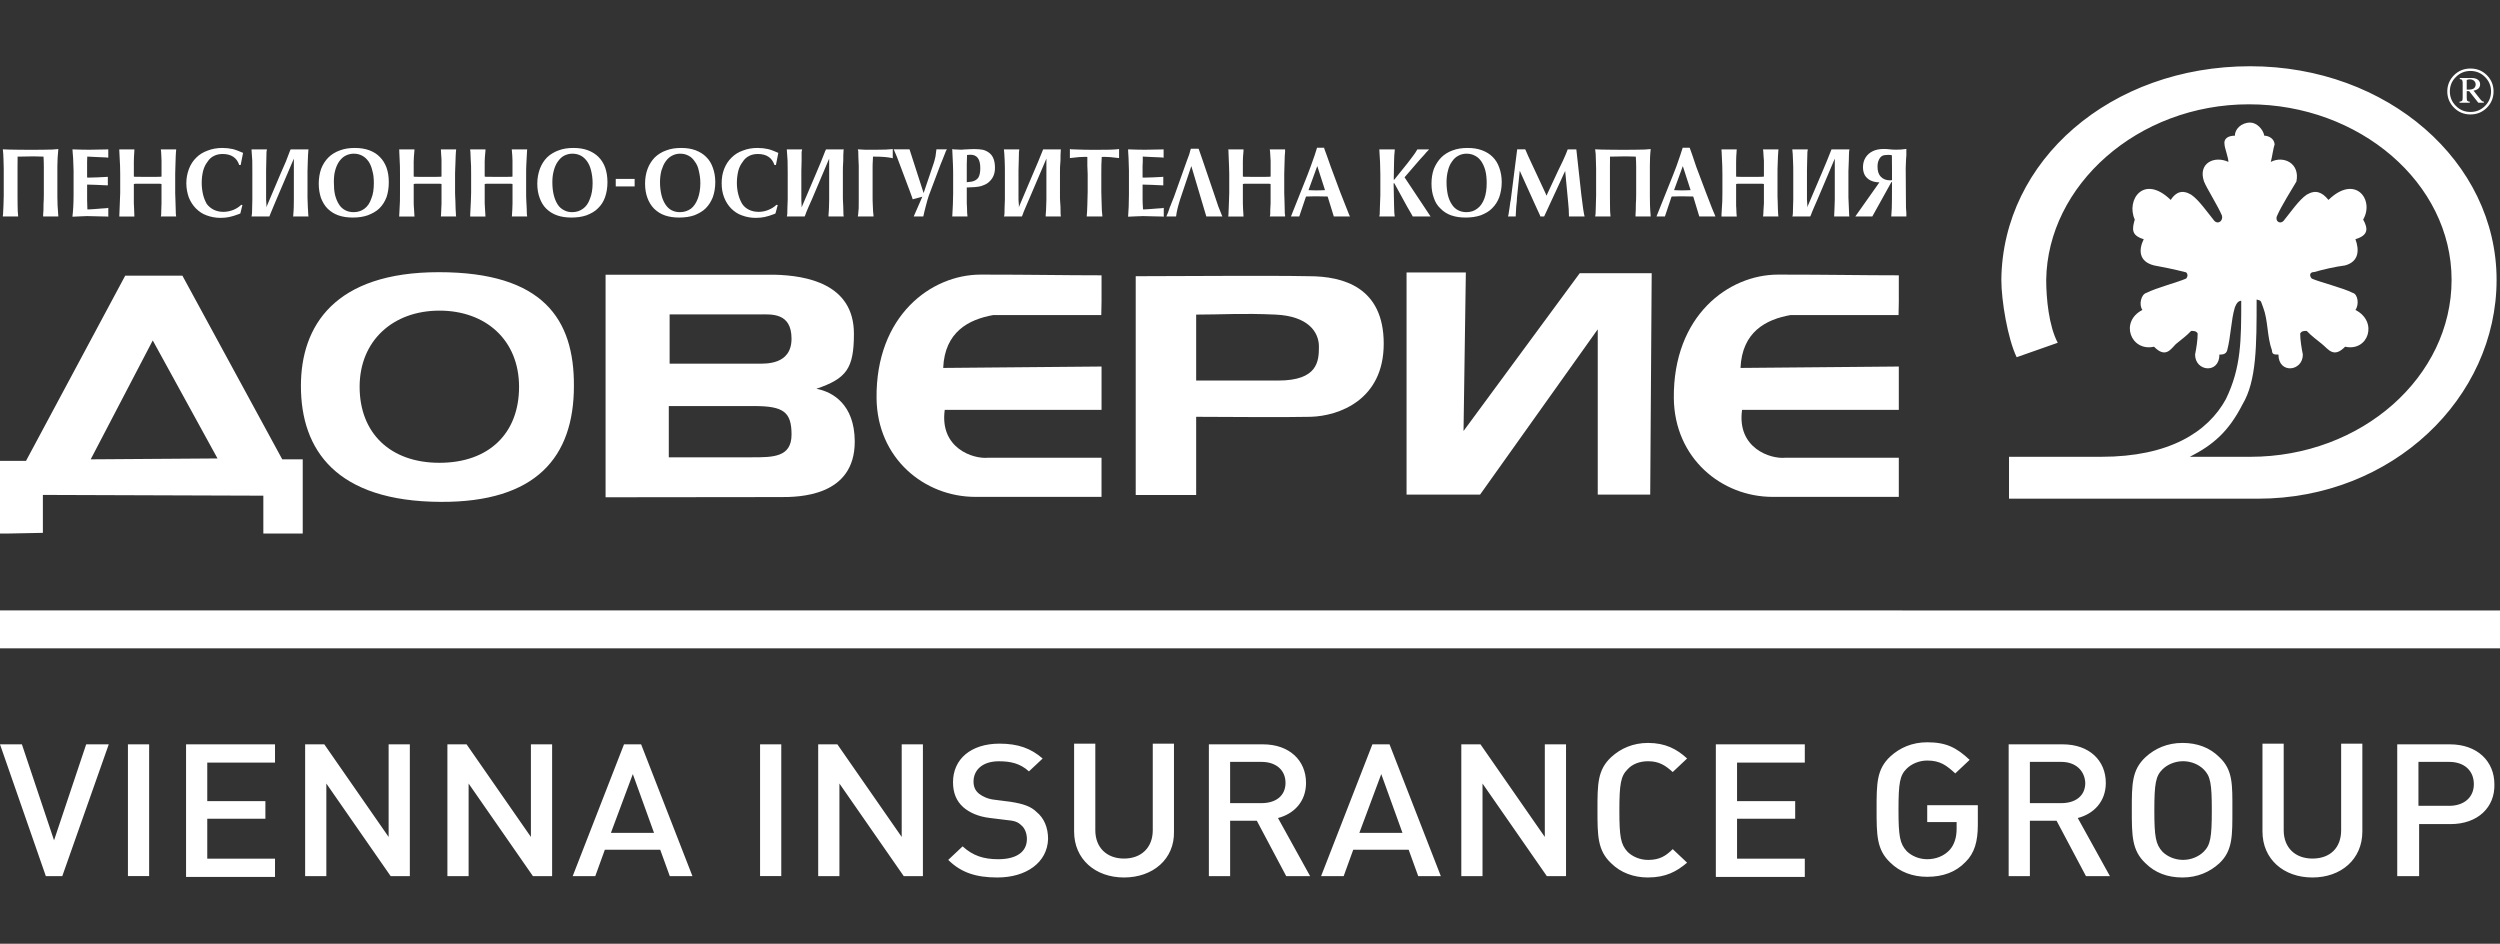<?xml version="1.0" encoding="UTF-8"?>
<svg id="Layer_1" xmlns="http://www.w3.org/2000/svg" width="151" height="57" version="1.1" viewBox="0 0 151 57">
  <rect x="0" y="0" width="151" height="57" fill="#333333" stroke="none"/>
  <!-- Generator: Adobe Illustrator 29.5.1, SVG Export Plug-In . SVG Version: 2.1.0 Build 141)  -->
  <defs>
    <style>
      .st0 {
        fill: #fff;
      }
    </style>
  </defs>
  <path class="st0" d="M147.933,46.018h-1.859v2.654h1.859c.869,0,1.487-.489,1.487-1.307s-.577-1.347-1.487-1.347ZM148.015,49.775h-1.9v3.143h-1.322v-7.96h3.181c1.653,0,2.687,1.021,2.687,2.41.041,1.385-.993,2.407-2.646,2.407ZM139.67,53c-1.735,0-3.017-1.103-3.017-2.776v-5.308h1.282v5.227c0,1.062.701,1.714,1.735,1.714,1.075,0,1.735-.652,1.735-1.714v-5.227h1.281v5.308c0,1.673-1.281,2.776-3.016,2.776ZM133.098,46.466c-.289-.285-.743-.489-1.241-.489-.494,0-.951.204-1.24.489-.412.407-.495.859-.495,2.491,0,1.592.083,2.04.495,2.491.289.285.743.489,1.24.489s.952-.204,1.241-.489c.412-.407.495-.858.495-2.491.002-1.633-.08-2.081-.495-2.491ZM134.049,52.141c-.577.53-1.323.859-2.23.859s-1.652-.285-2.23-.859c-.828-.777-.828-1.673-.828-3.225s0-2.41.828-3.184c.578-.53,1.323-.859,2.23-.859s1.653.285,2.23.859c.828.777.787,1.673.787,3.184-.003,1.51.038,2.45-.787,3.225ZM124.505,46.018h-1.9v2.491h1.9c.869,0,1.446-.448,1.446-1.225-.041-.777-.621-1.266-1.446-1.266ZM125.992,52.918l-1.776-3.347h-1.611v3.347h-1.282v-7.96h3.264c1.612,0,2.604.981,2.604,2.328,0,1.144-.742,1.877-1.694,2.122l1.942,3.51h-1.447ZM118.719,52.06c-.577.611-1.364.899-2.315.899-.869,0-1.653-.285-2.23-.859-.828-.777-.828-1.673-.828-3.224s0-2.41.828-3.184c.577-.53,1.322-.858,2.23-.858,1.157,0,1.776.326,2.563,1.062l-.869.818c-.537-.489-.911-.777-1.694-.777-.495,0-.952.204-1.24.489-.413.407-.495.858-.495,2.491,0,1.592.082,2.04.495,2.491.288.285.742.489,1.24.489.536,0,1.034-.204,1.364-.57.288-.326.412-.777.412-1.266v-.407h-1.776v-1.021h3.057v1.185c0,1.019-.206,1.714-.742,2.244ZM103.637,44.959h5.373v1.103h-4.092v2.328h3.511v1.062h-3.511v2.41h4.092v1.103h-5.373v-8.006ZM99.545,53c-.869,0-1.653-.285-2.23-.859-.828-.777-.828-1.673-.828-3.225s0-2.41.828-3.184c.577-.53,1.323-.859,2.23-.859,1.034,0,1.735.367,2.356.94l-.869.818c-.453-.407-.827-.652-1.487-.652-.495,0-.951.163-1.24.489-.413.407-.495.899-.495,2.491s.082,2.04.495,2.491c.289.285.742.489,1.24.489.701,0,1.075-.244,1.487-.652l.869.818c-.621.527-1.281.893-2.356.893ZM93.429,52.918l-3.885-5.593v5.593h-1.281v-7.96h1.158l3.886,5.594v-5.594h1.281v7.96h-1.158ZM83.428,46.755l-1.323,3.55h2.604l-1.281-3.55ZM85.661,52.918l-.577-1.592h-3.349l-.577,1.592h-1.364l3.099-7.96h1.034l3.099,7.96h-1.364ZM76.199,46.018h-1.9v2.491h1.9c.869,0,1.446-.448,1.446-1.225s-.58-1.266-1.446-1.266ZM77.687,52.918l-1.776-3.347h-1.611v3.347h-1.284v-7.96h3.264c1.611,0,2.604.981,2.604,2.328,0,1.144-.742,1.877-1.694,2.122l1.941,3.51h-1.444ZM67.892,53c-1.735,0-3.016-1.103-3.016-2.776v-5.308h1.281v5.227c0,1.062.701,1.714,1.735,1.714s1.735-.652,1.735-1.714v-5.227h1.281v5.308c.041,1.673-1.281,2.776-3.017,2.776ZM60.248,53c-1.281,0-2.189-.285-2.975-1.062l.869-.818c.619.57,1.281.777,2.148.777,1.116,0,1.735-.448,1.735-1.225,0-.326-.124-.652-.33-.818-.206-.204-.412-.285-.91-.326l-.993-.122c-.701-.082-1.24-.326-1.611-.652-.412-.367-.619-.858-.619-1.51,0-1.388,1.075-2.328,2.81-2.328,1.117,0,1.9.285,2.604.899l-.828.777c-.536-.489-1.117-.611-1.818-.611-.993,0-1.529.53-1.529,1.225,0,.285.083.53.33.733.206.163.536.326.951.367l.951.122c.786.122,1.24.285,1.57.611.454.367.701.94.701,1.633-.041,1.429-1.323,2.328-3.058,2.328ZM54.586,52.918l-3.885-5.593v5.593h-1.282v-7.96h1.158l3.886,5.594v-5.594h1.281v7.96h-1.158ZM45.908,44.956h1.281v7.96h-1.281v-7.96ZM38.222,46.755l-1.323,3.55h2.604l-1.281-3.55ZM40.455,52.918l-.577-1.592h-3.346l-.577,1.592h-1.364l3.099-7.96h1.034l3.099,7.96h-1.367ZM32.189,52.918l-3.885-5.593v5.593h-1.281v-7.96h1.158l3.886,5.594v-5.594h1.281v7.96h-1.158ZM23.596,52.918l-3.885-5.593v5.593h-1.281v-7.96h1.158l3.885,5.594v-5.594h1.281v7.96h-1.158ZM11.238,44.959h5.373v1.103h-4.092v2.328h3.511v1.062h-3.511v2.41h4.092v1.103h-5.373v-8.006ZM7.727,44.956h1.281v7.96h-1.281v-7.96ZM3.762,52.918h-.993l-2.769-7.96h1.323l1.941,5.797,1.941-5.797h1.364l-2.807,7.96Z"/>
  <path class="st0" d="M148.99,5.41c.043.004.074.004.101.004.152,0,.268-.027.334-.081.07-.058.105-.139.105-.228s-.031-.166-.093-.22c-.066-.062-.148-.093-.26-.093-.055,0-.113.012-.187.039v.58ZM148.57,4.711h.719c.171,0,.296.039.385.112.082.07.125.158.125.263,0,.097-.027.182-.09.247-.062.07-.167.112-.307.143l.397.506c.05.062.097.108.128.131.023.012.058.023.097.027v.066h-.334l-.556-.703h-.144v.39c0,.104.012.17.035.197.023.027.074.046.148.05v.066h-.618v-.066c.077-.004.128-.023.151-.05.027-.027.039-.093.039-.189v-.896c0-.089-.012-.143-.039-.174-.023-.031-.074-.046-.136-.054v-.066ZM150.46,5.522c0-.34-.125-.634-.366-.873-.245-.243-.532-.363-.878-.363-.343,0-.638.12-.879.363-.245.24-.366.533-.366.873s.121.637.366.877c.241.243.536.363.879.363.346,0,.633-.12.878-.363.241-.24.366-.537.366-.877ZM150.611,5.522c0,.386-.136.711-.404.985-.276.274-.607.406-.991.406s-.716-.131-.992-.406c-.268-.274-.408-.599-.408-.985,0-.382.14-.711.408-.981.276-.274.607-.402.992-.402s.715.127.991.402c.268.27.404.599.404.981ZM132.268,27.59c1.396-.715,2.329-1.503,3.181-3.168.851-1.422.851-3.558.851-6.332.315.077.233.077.393.475.307.792.225,1.742.536,2.608,0,.243.156.243.389.243,0,1.186,1.474,1.028,1.474,0-.078-.394-.16-.873-.16-1.271.082-.158.233-.158.393-.158.307.321.54.479.929.796.385.313.696.869,1.392.158,1.4.313,2.014-1.511.622-2.221.233-.317.152-.946-.156-1.028-.618-.313-1.936-.63-2.48-.865-.152-.162-.152-.398.156-.398.544-.158,1.244-.317,1.858-.398.855-.236.855-.95.622-1.584.778-.232.778-.63.467-1.186.695-1.186-.467-2.766-2.096-1.186-.385-.475-.774-.634-1.314-.317-.471.317-1.011,1.113-1.396,1.58-.233.24-.544,0-.389-.313.238-.556.93-1.665,1.163-2.059.229-1.109-.774-1.584-1.548-1.186.074-.24.156-.873.23-1.032,0-.39-.385-.552-.622-.552-.07-.394-.463-.792-.852-.792-.54,0-.925.398-.925.792-.389,0-.7.162-.622.552,0,.158.233.792.233,1.032-.851-.398-1.858.077-1.473,1.186.155.394.855,1.503,1.084,2.059.078.313-.229.552-.462.313-.385-.467-.929-1.263-1.4-1.58-.54-.317-.925-.158-1.236.317-1.629-1.58-2.71,0-2.17,1.186-.155.556-.237.954.541,1.186-.311.634-.311,1.348.622,1.584.466.081,1.24.24,1.854.398.16,0,.238.236.082.398-.544.236-1.781.552-2.399.865-.311.081-.47.711-.237,1.028-1.392.711-.7,2.534.7,2.221.696.711,1.007.155,1.318-.158.385-.317.618-.475.925-.796.16,0,.315,0,.393.158,0,.398-.078.877-.156,1.271,0,1.028,1.47,1.186,1.47,0,.155,0,.389,0,.466-.243.23-.865.23-1.816.467-2.608q.148-.398.385-.398c0,2.376,0,4.037-.929,5.942-1.081,1.978-3.414,3.481-7.519,3.481h-5.579v2.531h15.034c8.137,0,14.416-6.093,14.416-13.22s-6.59-12.9-14.883-12.9c-8.444,0-14.956,5.702-15.03,12.9,0,1.267.389,3.566.925,4.675l2.481-.873c-.541-1.028-.696-2.693-.696-3.802.081-5.695,5.505-10.601,12.246-10.601,6.664,0,12.239,4.748,12.239,10.601s-5.423,10.69-12.165,10.69h-3.643Z"/>
  <path class="st0" d="M114.262,9.37c-.074-.012-.14-.015-.218-.015-.144,0-.257.015-.338.05-.097.046-.171.135-.222.251-.062.124-.081.259-.081.417,0,.263.062.464.202.603.136.147.322.216.563.216.043,0,.078-.012.109-.012v-.688l-.004-.433v-.301l-.011-.089ZM115.144,9.389c-.008.066-.011.143-.019.24-.008.247-.02.433-.02.533l.012,1.858c0,.019.004.201.004.529.004.124.015.224.023.309v.216h-.913c.007-.058.007-.089.007-.089.024-.247.035-.56.035-.943l.004-1.039h-.039l-1.15,2.071h-1.027l1.454-2.059c-.206-.004-.389-.043-.536-.116-.144-.073-.261-.182-.339-.309-.073-.131-.116-.294-.116-.483,0-.224.05-.417.151-.583.109-.17.245-.297.436-.39.187-.093.412-.135.657-.135.093,0,.152.004.194.004l.323.031c.047,0,.109.008.222.008.213,0,.423-.012.637-.046v.394ZM111.704,9.022v.054c-.016.023-.016.043-.016.043-.004.116-.019.305-.019.572-.012.305-.024.525-.024.649v1.584s.012.193.024.564c.015.29.015.44.019.464v.058c.016.027.016.046.016.066h-.922c0-.031.004-.058.004-.089.008-.189.019-.336.019-.437.008-.151.016-.317.016-.495v-2.476l-1.034,2.442-.21.479c-.101.251-.179.406-.198.487-.008.008-.016.031-.043.089h-1.081c.019-.046.027-.081.027-.104.008-.015.012-.143.016-.402l.015-.525v-1.63c0-.232,0-.467-.015-.703-.008-.317-.024-.556-.043-.688h.937c-.016.077-.023.131-.023.147,0-.073-.004.112-.016.541l-.012.587v1.766l.024.363-.012.1.875-2.055.299-.711.257-.641.039-.097h1.081ZM107.419,9.022c-.012.081-.012.131-.012.147-.015.108-.019.355-.035.746-.011.189-.011.382-.011.58v1.167c0,.151,0,.317.011.483.004.355.02.61.028.78,0,.027.007.046.007.07s0,.05.012.081h-.933c.008-.046.016-.089.016-.12l.015-.309.023-.359v-1.174l-.097-.015h-1.489l-.093.015v1.163c0,.116,0,.243.012.348,0,.212.019.363.027.452h-.922v-.124l.047-.792.008-.522v-1.124s-.004-.147-.008-.483c-.019-.34-.027-.637-.039-.862,0-.015-.008-.035-.008-.07v-.077h.922l-.008.081c-.019.267-.031.483-.031.657v.904c.031.012.058.012.085.012.156.008.385.008.661.008h.101c.323,0,.564,0,.724-.008.027,0,.054,0,.108-.012v-.954c0-.054-.015-.147-.023-.305,0-.178-.023-.305-.031-.382h.933ZM101.642,10.031l-.529,1.453c.031.004.062.004.089.004.047,0,.168.012.381.012.249,0,.389-.012.444-.012.023,0,.054,0,.085-.004l-.47-1.453ZM102.054,8.926c.023.035.023.054.023.054l.148.413.225.672.58,1.538.377.977.163.39.043.104h-.976l-.362-1.194c-.023-.015-.042-.015-.062-.015h-.202c-.14,0-.288-.008-.435-.008h-.078c-.101,0-.206.008-.307.008h-.144c-.027,0-.047,0-.086.015l-.4,1.194h-.509l1.007-2.519c.128-.313.272-.703.423-1.163.066-.205.117-.363.152-.467h.42ZM99.702,9.003c-.039.355-.05.699-.05,1.028v1.851c0,.085,0,.255.008.518.004.185.019.406.043.676h-.917v-.12c.016-.12.016-.332.02-.634.012-.178.019-.371.019-.599v-1.626c0-.24-.008-.452-.023-.637-.155-.008-.369-.015-.606-.015-.179,0-.451.008-.859.015h-.093v.127l-.004.502v1.796c0,.212,0,.382.004.506,0,.247.004.479.031.684h-.929s.012-.027.012-.058,0-.046.012-.062c.004-.182.019-.371.019-.556.012-.344.016-.541.016-.595v-1.611c0-.127-.004-.317-.016-.587,0-.228-.015-.425-.043-.587.031,0,.058.004.093.004.167.008.424.019.754.019l.867.008.828-.008c.346,0,.618-.012.816-.039ZM95.211,9.022l.299,2.72c0,.027.039.313.109.842.031.228.066.394.089.491h-.945v-.089c0-.216-.016-.467-.047-.765l-.179-1.893-.082.17-.233.514-.956,2.063h-.229l-.023-.073-.311-.676-.91-2.013-.167,1.626c-.004.066-.004.143-.012.22-.004.073-.023.185-.035.328-.008.286-.031.467-.031.587h-.466l.027-.089c.035-.232.058-.367.066-.425.012-.043.019-.135.035-.247.015-.112.019-.182.035-.197l.393-3.095h.486c.016.019.02.05.027.054.047.12.198.464.463,1.02l.257.549.478,1.028.058.147.692-1.484c.074-.151.171-.359.295-.61.144-.309.237-.537.296-.703h.521ZM88.594,9.281c-.194,0-.362.043-.509.124-.156.077-.28.197-.381.348-.109.147-.198.336-.245.545-.058.216-.089.452-.089.707,0,.282.031.533.078.765.054.22.132.413.241.572.097.158.229.278.373.352.152.081.319.12.509.12.257,0,.478-.073.653-.212.19-.135.33-.34.432-.61.093-.259.14-.572.14-.931,0-.282-.023-.522-.078-.746-.054-.224-.148-.413-.241-.56-.105-.151-.226-.27-.385-.348-.148-.081-.319-.124-.498-.124ZM88.656,8.937c.319,0,.599.043.855.139.26.097.474.228.649.406.175.174.311.394.396.645.097.263.148.549.148.877s-.054.626-.148.904c-.101.267-.241.483-.432.672-.183.189-.408.313-.68.421-.272.097-.595.139-.921.139s-.606-.042-.867-.131c-.249-.085-.474-.232-.642-.406-.187-.17-.327-.39-.408-.645-.097-.251-.144-.541-.144-.862,0-.328.047-.626.144-.896.109-.263.257-.498.447-.692.19-.185.416-.328.688-.425.272-.104.579-.147.914-.147ZM86.316,9.022c-.023.019-.031.039-.043.05,0,.004-.008.012-.019.023-.016.008-.051.058-.105.104-.047.073-.113.131-.175.205-.14.143-.237.267-.303.336l-.836.97,1.571,2.364h-1.081l-.039-.081-.303-.525-.766-1.399h-.043l.027,1.314c.004.328.016.56.043.692h-.933c.004-.058.016-.097.023-.12,0-.085.012-.24.012-.437.019-.386.027-.634.027-.734v-1.248c0-.506-.027-.989-.058-1.433l-.004-.081h.933l-.004.081-.027.313-.012.363-.019,1.074h.031l.696-.865c.035-.042.171-.209.397-.514.132-.174.233-.321.303-.452h.708ZM79.563,10.031l-.529,1.453c.031.004.054.004.082.004.054,0,.175.012.385.012.241,0,.393-.012.447-.012.019,0,.047,0,.082-.004l-.467-1.453ZM79.979,8.926c.004.035.008.054.008.054l.152.413.237.672.572,1.538.385.977.155.39.05.104h-.976l-.369-1.194c-.019-.015-.05-.015-.058-.015h-.202c-.148,0-.296-.008-.439-.008h-.085c-.093,0-.191.008-.292.008h-.152c-.023,0-.058,0-.086.015l-.404,1.194h-.501l1.003-2.519c.121-.313.264-.703.424-1.163.07-.205.12-.363.148-.467h.431ZM77.619,9.022v.147c-.016.108-.027.355-.035.746-.008.189-.016.382-.016.58v1.167c0,.151.008.317.016.483.008.355.015.61.019.78.016.027.016.046.016.07v.081h-.925c.012-.046.027-.089.027-.12l.004-.309.019-.359v-1.174l-.089-.015h-1.493l-.093.015v1.163c0,.116.008.243.012.348.008.212.023.363.027.452h-.921l.012-.124.031-.792.016-.522v-1.124s0-.147-.012-.483c-.008-.34-.023-.637-.035-.862v-.07c-.012-.039-.012-.066-.012-.077h.921v.081c-.027.267-.039.483-.039.657v.904c.039.012.066.012.082.012.167.008.381.008.669.008h.109c.319,0,.556,0,.712-.008.027,0,.062,0,.105-.012v-.954c0-.054-.012-.147-.019-.305-.004-.178-.02-.305-.031-.382h.925ZM72.394,8.98l.043.116.179.514.782,2.299.187.556c.109.274.171.44.202.506.004.008.004.015.012.031.008.015.016.042.035.073h-.972l-.906-3.044-.68,2.024c-.124.394-.21.738-.241,1.02h-.587c.07-.151.144-.336.21-.556.035-.07.062-.155.097-.243.043-.085.058-.158.086-.212.015-.042.027-.085.043-.104l.816-2.287c.085-.22.12-.34.132-.355.012-.066.039-.135.066-.243l.031-.093h.466ZM70.282,9.019v.506l-.105-.015-.626-.027-.466-.023h-.062v.321l-.012.228v.711c.035,0,.054.008.082.008.093,0,.268-.008.529-.015l.544-.027.097-.008v.514h-.097l-.591-.027-.509-.015h-.054v.935c0,.131.012.309.027.564h.07l.362-.023.389-.031.334-.023.097-.019v.533l-.078-.008-.56-.012-.63-.015c.008,0-.124.008-.404.015-.097,0-.229.012-.404.019h-.078c.027-.344.051-.784.051-1.325v-1.456l-.023-.738-.027-.46v-.085c.338.012.684.023,1.011.023.319,0,.665-.012,1.046-.019l.089-.004ZM67.592,9.003v.545l-.078-.008c-.327-.046-.61-.066-.824-.066-.043,0-.09,0-.148.008v.081c-.019.197-.023.498-.023.885v1.132c0-.027.004.212.019.707.004.317.02.583.047.788h-.949c.02-.147.027-.382.039-.703l.02-.784v-1.074l-.02-.51v-.522c-.027-.008-.062-.008-.082-.008h-.062c-.214,0-.486.019-.832.066l-.078.008v-.545l.093.015.362.012c.26.012.61.019,1.046.019.237,0,.544,0,.925-.008.26-.012.443-.019.544-.039ZM64.077,9.022c0,.012,0,.039-.008.054v.043c-.012.116-.016.305-.016.572-.031.305-.031.525-.031.649v1.584s0,.193.031.564c.004.29.008.44.008.464.008.004.008.027.008.058,0,.027.008.046.008.066h-.917v-.089c.015-.189.027-.336.027-.437.004-.151.016-.317.016-.495v-2.476l-1.042,2.442-.206.479c-.105.251-.175.406-.194.487-.012.008-.012.031-.039.089h-1.085c.019-.046.027-.081.027-.104.004-.015.012-.143.012-.402l.019-.525v-1.63c0-.232,0-.467-.012-.703-.015-.317-.027-.556-.047-.688h.929c-.004.077-.016.131-.02.147,0-.073,0,.112-.012.541l-.016.587v1.766l.027.363-.012.1.871-2.055.303-.711.26-.641.039-.097h1.069ZM58.409,9.359c-.008.297-.016.495-.016.58v1.066c.132-.008.245-.031.331-.042.171-.046.295-.12.377-.251.07-.12.109-.313.109-.56,0-.545-.198-.807-.599-.807-.008,0-.085.012-.202.015ZM58.393,11.321v.939l.016.34c0,.174.008.328.027.475h-.921c.008-.073.008-.12.008-.12.008-.05.016-.255.031-.603.004-.413.016-.645.016-.672v-1.02c0-.24,0-.479-.012-.73-.015-.352-.027-.657-.043-.927l.078.019c.233.008.381.019.439.019h.078c.023-.008.105-.012.26-.019.148-.004.303-.019.47-.019.222,0,.397.019.536.046.132.035.257.097.366.178.237.178.354.475.354.912,0,.332-.101.599-.315.807-.097.104-.214.178-.354.232-.109.05-.218.081-.323.097-.097.023-.327.035-.653.046h-.058ZM57.196,9.022c-.031.039-.054.077-.066.112,0,0-.015.019-.027.066-.015.05-.074.189-.159.406l-.136.332-.715,1.897c-.043.143-.105.328-.167.583-.066.251-.12.467-.159.657h-.579l.521-1.194-.583.158-.035-.116-.128-.352-.634-1.688-.155-.41-.152-.355-.043-.097h.956l.851,2.639.626-1.851c.027-.1.062-.209.093-.367.023-.151.043-.29.054-.421h.638ZM53.922,9.003v.56c-.039-.015-.058-.023-.082-.023-.198-.046-.552-.081-1.046-.081h-.062c0,.023-.008.05-.008.081v.039c-.019.29-.019.452-.019.51v1.793c0,.139,0,.313.012.502.008.29.023.51.047.692h-.953c.008-.046.019-.081.019-.097.008-.085.016-.209.035-.398.004-.205.004-.386.004-.552v-1.997l-.023-.545c-.008-.185-.008-.313-.008-.367-.008-.015-.02-.043-.027-.1.167.012.315.015.428.023h.743c.354,0,.677-.008.941-.039ZM50.964,9.022c0,.012,0,.039-.015.054v.043c-.012.116-.016.305-.016.572-.023.305-.023.525-.023.649v1.584s0,.193.023.564c.004.29.012.44.012.464.004.004.004.027.004.058,0,.027.015.046.015.066h-.921v-.089c.012-.189.027-.336.027-.437,0-.151.012-.317.012-.495v-2.476l-1.034,2.442-.214.479c-.109.251-.171.406-.194.487-.004.008-.016.031-.039.089h-1.077c.008-.046.023-.081.023-.104.004-.015.012-.143.012-.402l.019-.525v-1.63c0-.232,0-.467-.008-.703-.019-.317-.039-.556-.047-.688h.925c-.012.077-.02.131-.031.147,0-.073,0,.112,0,.541l-.016.587v1.766l.016.363v.1l.875-2.055.299-.711.253-.641.047-.097h1.073ZM47.01,9.235l-.144.73h-.089c-.148-.44-.482-.664-1.003-.664-.194,0-.369.035-.525.116-.152.077-.292.193-.393.363-.12.151-.206.328-.264.541-.05.216-.085.456-.085.722,0,.232.027.464.085.695.055.22.136.406.233.572.093.143.229.27.412.359.175.085.369.127.587.127.202,0,.404-.042.583-.116.19-.077.354-.178.49-.309l.078.012-.136.506-.066.035c-.249.093-.447.158-.599.185-.148.031-.327.05-.529.05-.303,0-.583-.054-.836-.151-.253-.085-.467-.236-.657-.425-.175-.185-.315-.402-.416-.661-.101-.259-.148-.541-.148-.854,0-.317.047-.599.152-.869.105-.263.249-.491.443-.676.187-.193.42-.336.688-.429.261-.104.556-.158.883-.158.225,0,.428.023.63.066.19.046.401.131.626.232ZM41.089,9.281c-.183,0-.354.043-.501.124-.152.077-.28.197-.385.348-.109.147-.183.336-.253.545-.055.216-.086.452-.086.707,0,.282.031.533.086.765.05.22.136.413.237.572.105.158.226.278.369.352.152.081.323.12.505.12.264,0,.478-.073.676-.212.171-.135.311-.34.412-.61.097-.259.152-.572.152-.931,0-.282-.039-.522-.093-.746-.043-.224-.128-.413-.245-.56-.097-.151-.218-.27-.369-.348-.152-.081-.311-.124-.505-.124ZM41.151,8.937c.323,0,.603.043.863.139.249.097.47.228.641.406.183.174.311.394.4.645.097.263.148.549.148.877s-.051.626-.148.904c-.105.267-.245.483-.428.672-.191.189-.42.313-.684.421-.276.097-.583.139-.925.139-.319,0-.606-.042-.863-.131-.249-.085-.47-.232-.649-.406-.167-.17-.307-.39-.4-.645-.093-.251-.144-.541-.144-.862,0-.328.051-.626.152-.896.097-.263.249-.498.435-.692.194-.185.42-.328.696-.425.268-.104.571-.147.906-.147ZM34.586,9.281c-.19,0-.354.043-.517.124-.148.077-.264.197-.373.348-.109.147-.19.336-.245.545-.062.216-.089.452-.089.707,0,.282.027.533.082.765.054.22.132.413.233.572.097.158.237.278.385.352.144.081.311.12.498.12.253,0,.474-.073.657-.212.194-.135.326-.34.42-.61.105-.259.156-.572.156-.931,0-.282-.035-.522-.089-.746-.051-.224-.136-.413-.237-.56-.109-.151-.229-.27-.377-.348-.148-.081-.323-.124-.502-.124ZM34.649,8.937c.319,0,.599.043.859.139.257.097.463.228.645.406.171.174.311.394.401.645.089.263.136.549.136.877s-.047.626-.144.904c-.093.267-.233.483-.428.672-.179.189-.416.313-.684.421-.28.097-.579.139-.921.139-.323,0-.61-.042-.863-.131-.253-.085-.478-.232-.657-.406-.175-.17-.303-.39-.397-.645-.093-.251-.144-.541-.144-.862,0-.328.058-.626.155-.896.101-.263.241-.498.435-.692.19-.185.428-.328.696-.425.272-.104.568-.147.91-.147ZM31.842,9.022c-.012.081-.012.131-.012.147-.008.108-.019.355-.039.746-.012.189-.012.382-.012.58v1.167c0,.151,0,.317.012.483.019.355.031.61.031.78.008.027.008.046.008.07s.012.05.012.081h-.929c.012-.046.012-.089.012-.12l.019-.309.012-.359v-1.174l-.086-.015h-1.493l-.101.015v1.163c0,.116.019.243.019.348.012.212.016.363.027.452h-.921v-.124l.039-.792.016-.522v-1.124s0-.147-.004-.483c-.016-.34-.035-.637-.039-.862,0-.015,0-.035-.012-.07v-.077h.921v.081c-.027.267-.047.483-.047.657v.904c.035.012.07.012.089.012.171.008.385.008.661.008h.117c.319,0,.552,0,.715-.008.019,0,.062,0,.097-.012v-.954c0-.054-.004-.147-.012-.305-.012-.178-.019-.305-.031-.382h.929ZM27.553,9.022c-.008.081-.016.131-.016.147-.012.108-.016.355-.031.746-.004.189-.02.382-.02.58v1.167c0,.151.016.317.02.483.008.355.015.61.031.78v.07c.008.023.008.05.016.081h-.925c.004-.046.012-.089.012-.12l.012-.309.016-.359v-1.174l-.086-.015h-1.497l-.097.015v1.163c0,.116.012.243.019.348.008.212.016.363.027.452h-.925l.008-.124.039-.792.004-.522v-1.124s0-.147-.004-.483c-.016-.34-.027-.637-.039-.862v-.07c-.008-.039-.008-.066-.008-.077h.925l-.004.081c-.023.267-.043.483-.043.657v.904c.043.012.066.012.097.012.156.008.373.008.649.008h.117c.319,0,.556,0,.708-.008.043,0,.07,0,.109-.012v-.954c0-.054,0-.147-.016-.305-.012-.178-.019-.305-.023-.382h.925ZM21.379,9.281c-.187,0-.354.043-.513.124-.148.077-.272.197-.381.348-.101.147-.187.336-.241.545-.062.216-.078.452-.078.707,0,.282.016.533.07.765.054.22.136.413.237.572.093.158.233.278.373.352.148.081.323.12.517.12.249,0,.474-.073.653-.212.183-.135.323-.34.412-.61.109-.259.152-.572.152-.931,0-.282-.023-.522-.089-.746-.051-.224-.128-.413-.229-.56-.109-.151-.229-.27-.381-.348-.148-.081-.319-.124-.501-.124ZM21.442,8.937c.319,0,.599.043.863.139.253.097.47.228.638.406.175.174.311.394.404.645.093.263.136.549.136.877s-.043.626-.136.904c-.105.267-.237.483-.428.672-.187.189-.428.313-.7.421-.272.097-.572.139-.91.139-.327,0-.614-.042-.863-.131-.257-.085-.478-.232-.657-.406-.171-.17-.303-.39-.401-.645-.085-.251-.136-.541-.136-.862,0-.328.051-.626.144-.896.101-.263.249-.498.443-.692.183-.185.424-.328.692-.425.276-.104.579-.147.91-.147ZM18.635,9.022c0,.012,0,.039-.012.054v.043c-.012.116-.023.305-.031.572-.012.305-.019.525-.019.649v1.584s.008.193.019.564c.019.29.027.44.027.464,0,0,.004.027.004.058,0,.027.012.046.012.066h-.937c.016-.031.016-.058.016-.089.012-.189.027-.336.027-.437.008-.151.008-.317.008-.495v-2.476l-1.042,2.442-.202.479c-.105.251-.167.406-.202.487,0,0-.016.031-.031.089h-1.081c.012-.046.019-.081.019-.104.012-.015.012-.143.019-.402l.012-.525v-1.63c0-.232,0-.467-.004-.703-.016-.317-.035-.556-.047-.688h.933c-.019.077-.023.131-.027.147,0-.073,0,.112-.012.541l-.012.587v1.766l.023.363-.012.1.871-2.055.311-.711.245-.641.043-.097h1.081ZM14.681,9.235l-.144.73h-.089c-.144-.44-.482-.664-1.003-.664-.19,0-.365.035-.521.116-.163.077-.292.193-.396.363-.121.151-.202.328-.26.541-.054.216-.085.456-.085.722,0,.232.027.464.078.695.051.22.132.406.222.572.105.143.249.27.428.359.175.085.373.127.579.127.21,0,.4-.042.599-.116.187-.077.342-.178.482-.309l.07.012-.124.506-.074.035c-.245.093-.455.158-.603.185-.14.031-.311.05-.517.05-.307,0-.583-.054-.844-.151-.245-.085-.467-.236-.653-.425-.179-.185-.319-.402-.424-.661-.089-.259-.148-.541-.148-.854,0-.317.058-.599.159-.869.101-.263.249-.491.439-.676.187-.193.428-.336.692-.429.264-.104.56-.158.883-.158.218,0,.431.023.626.066.187.046.397.131.63.232ZM10.641,9.022c0,.081-.012.131-.012.147-.008.108-.023.355-.031.746-.008.189-.016.382-.016.58v1.167c0,.151.008.317.016.483.008.355.016.61.023.78.008.027.008.046.008.07s.012.05.012.081h-.929c.016-.046.023-.089.023-.12l.008-.309.012-.359v-1.174l-.089-.015h-1.485l-.097.015v1.163c0,.116.008.243.016.348.008.212.016.363.016.452h-.91l.004-.124.031-.792.019-.522v-1.124s0-.147-.008-.483c-.019-.34-.027-.637-.043-.862,0-.015,0-.035-.004-.07v-.077h.91v.081c-.016.267-.031.483-.031.657v.904c.031.012.058.012.086.012.167.008.385.008.665.008h.109c.315,0,.564,0,.715-.008.023,0,.062,0,.097-.012v-.954c0-.054-.004-.147-.012-.305-.008-.178-.016-.305-.031-.382h.929ZM6.54,9.019v.506l-.117-.015-.63-.027-.47-.023h-.054v.066l-.008.255v.939c.027,0,.054.008.078.008.082,0,.268-.008.529-.015l.548-.027.097-.008v.514h-.105l-.587-.027-.505-.015h-.054v.935c0,.131.008.309.016.564h.074l.369-.023.385-.031.33-.023.105-.019v.533l-.086-.008-.556-.012-.63-.015s-.132.008-.393.015c-.105,0-.245.012-.42.019h-.082c.043-.344.07-.784.07-1.325v-1.456l-.027-.738-.035-.46-.008-.085c.346.012.684.023,1.015.023.327,0,.673-.012,1.046-.019l.105-.004ZM3.523,9.003c-.035.355-.058.699-.058,1.028v1.851c0,.085,0,.255.012.518.012.185.023.406.047.676h-.918v-.12c.019-.12.023-.332.023-.634.012-.178.019-.371.019-.599v-1.626c0-.24-.008-.452-.019-.637-.159-.008-.369-.015-.614-.015-.167,0-.451.008-.855.015h-.097v.127l-.004.502v1.796c0,.212,0,.382.004.506,0,.247.012.479.035.684H.171v-.058c0-.031.012-.046.012-.062.012-.182.019-.371.027-.556.012-.344.016-.541.016-.595v-1.611c0-.127-.004-.317-.016-.587-.008-.228-.016-.425-.039-.587.027,0,.054.004.086.004.167.008.424.019.758.019l.875.008.82-.008c.334,0,.61-.012.813-.039Z"/>
  <path class="st0" d="M89.397,29.873l7.107-9.983v9.983h3.169l.089-13.371h-4.347l-7.018,9.531.14-9.577h-3.581v13.418h4.44Z"/>
  <path class="st0" d="M72.248,29.9v-4.725c2.232,0,4.906.042,6.92,0,1.687-.05,4.409-1.004,4.409-4.416s-2.449-4.076-4.518-4.076c-2.566-.05-7.624,0-10.462,0v13.217h3.651ZM72.248,22.985v-3.983c1.528,0,2.834-.093,4.798,0,1.959.089,2.617,1.047,2.617,1.932,0,.869-.058,2.051-2.461,2.051h-4.953Z"/>
  <path class="st0" d="M36.577,30.035l10.587-.012c1.015,0,4.475,0,4.463-3.365-.012-2.245-1.345-2.994-2.317-3.176,1.812-.618,2.267-1.213,2.267-3.323,0-3.017-2.857-3.519-4.794-3.566h-10.206v13.441ZM40.395,27.621v-3.095h5.159c1.773,0,2.255.359,2.255,1.723,0,1.372-1.127,1.372-2.364,1.372h-5.05ZM40.445,21.965v-2.975h5.431c.696,0,1.932-.131,1.932,1.464s-1.563,1.511-2.045,1.511h-5.319Z"/>
  <path class="st0" d="M26.542,18.762c2.799,0,4.809,1.781,4.809,4.601s-1.827,4.59-4.809,4.59-4.821-1.804-4.821-4.59,2.018-4.601,4.821-4.601ZM26.507,16.44c-6.287,0-8.332,3.23-8.332,6.873,0,3.879,2.146,6.973,8.441,7,5.762.031,8.048-2.7,8.048-7,.023-4.03-1.858-6.873-8.157-6.873Z"/>
  <path class="st0" d="M5.478,27.744l3.748-7.182,3.911,7.128-7.659.054ZM17.048,27.744l-6.03-11.092h-3.456L1.571,27.837H0v4.389h.432l2.158-.042v-2.291l13.316.046v2.287h2.379v-4.481h-1.236Z"/>
  <path class="st0" d="M114.688,16.629v1.599l-.016.8h-6.516c-1.493.263-2.935,1.016-3.029,3.195l9.561-.085v2.619h-9.467c-.323,2.314,1.718,2.983,2.616,2.89h6.851v2.364h-7.621c-3.075,0-5.929-2.322-5.968-5.965-.046-4.98,3.305-7.46,6.291-7.46,3.157,0,5.004.043,7.298.043Z"/>
  <path class="st0" d="M66.533,16.629v1.599l-.016.8h-6.516c-1.493.263-2.939,1.016-3.032,3.195l9.564-.085v2.619h-9.471c-.319,2.314,1.718,2.983,2.62,2.89h6.85v2.364h-7.62c-3.079,0-5.933-2.322-5.968-5.965-.05-4.98,3.297-7.46,6.287-7.46,3.153,0,5.004.043,7.301.043Z"/>
  <path class="st0" d="M37.191,10.806h1.141v.454h-1.141v-.454Z"/>
  <path class="st0" d="M0,39.158h151v-2.287l-151-.004v2.291Z"/>
</svg>
